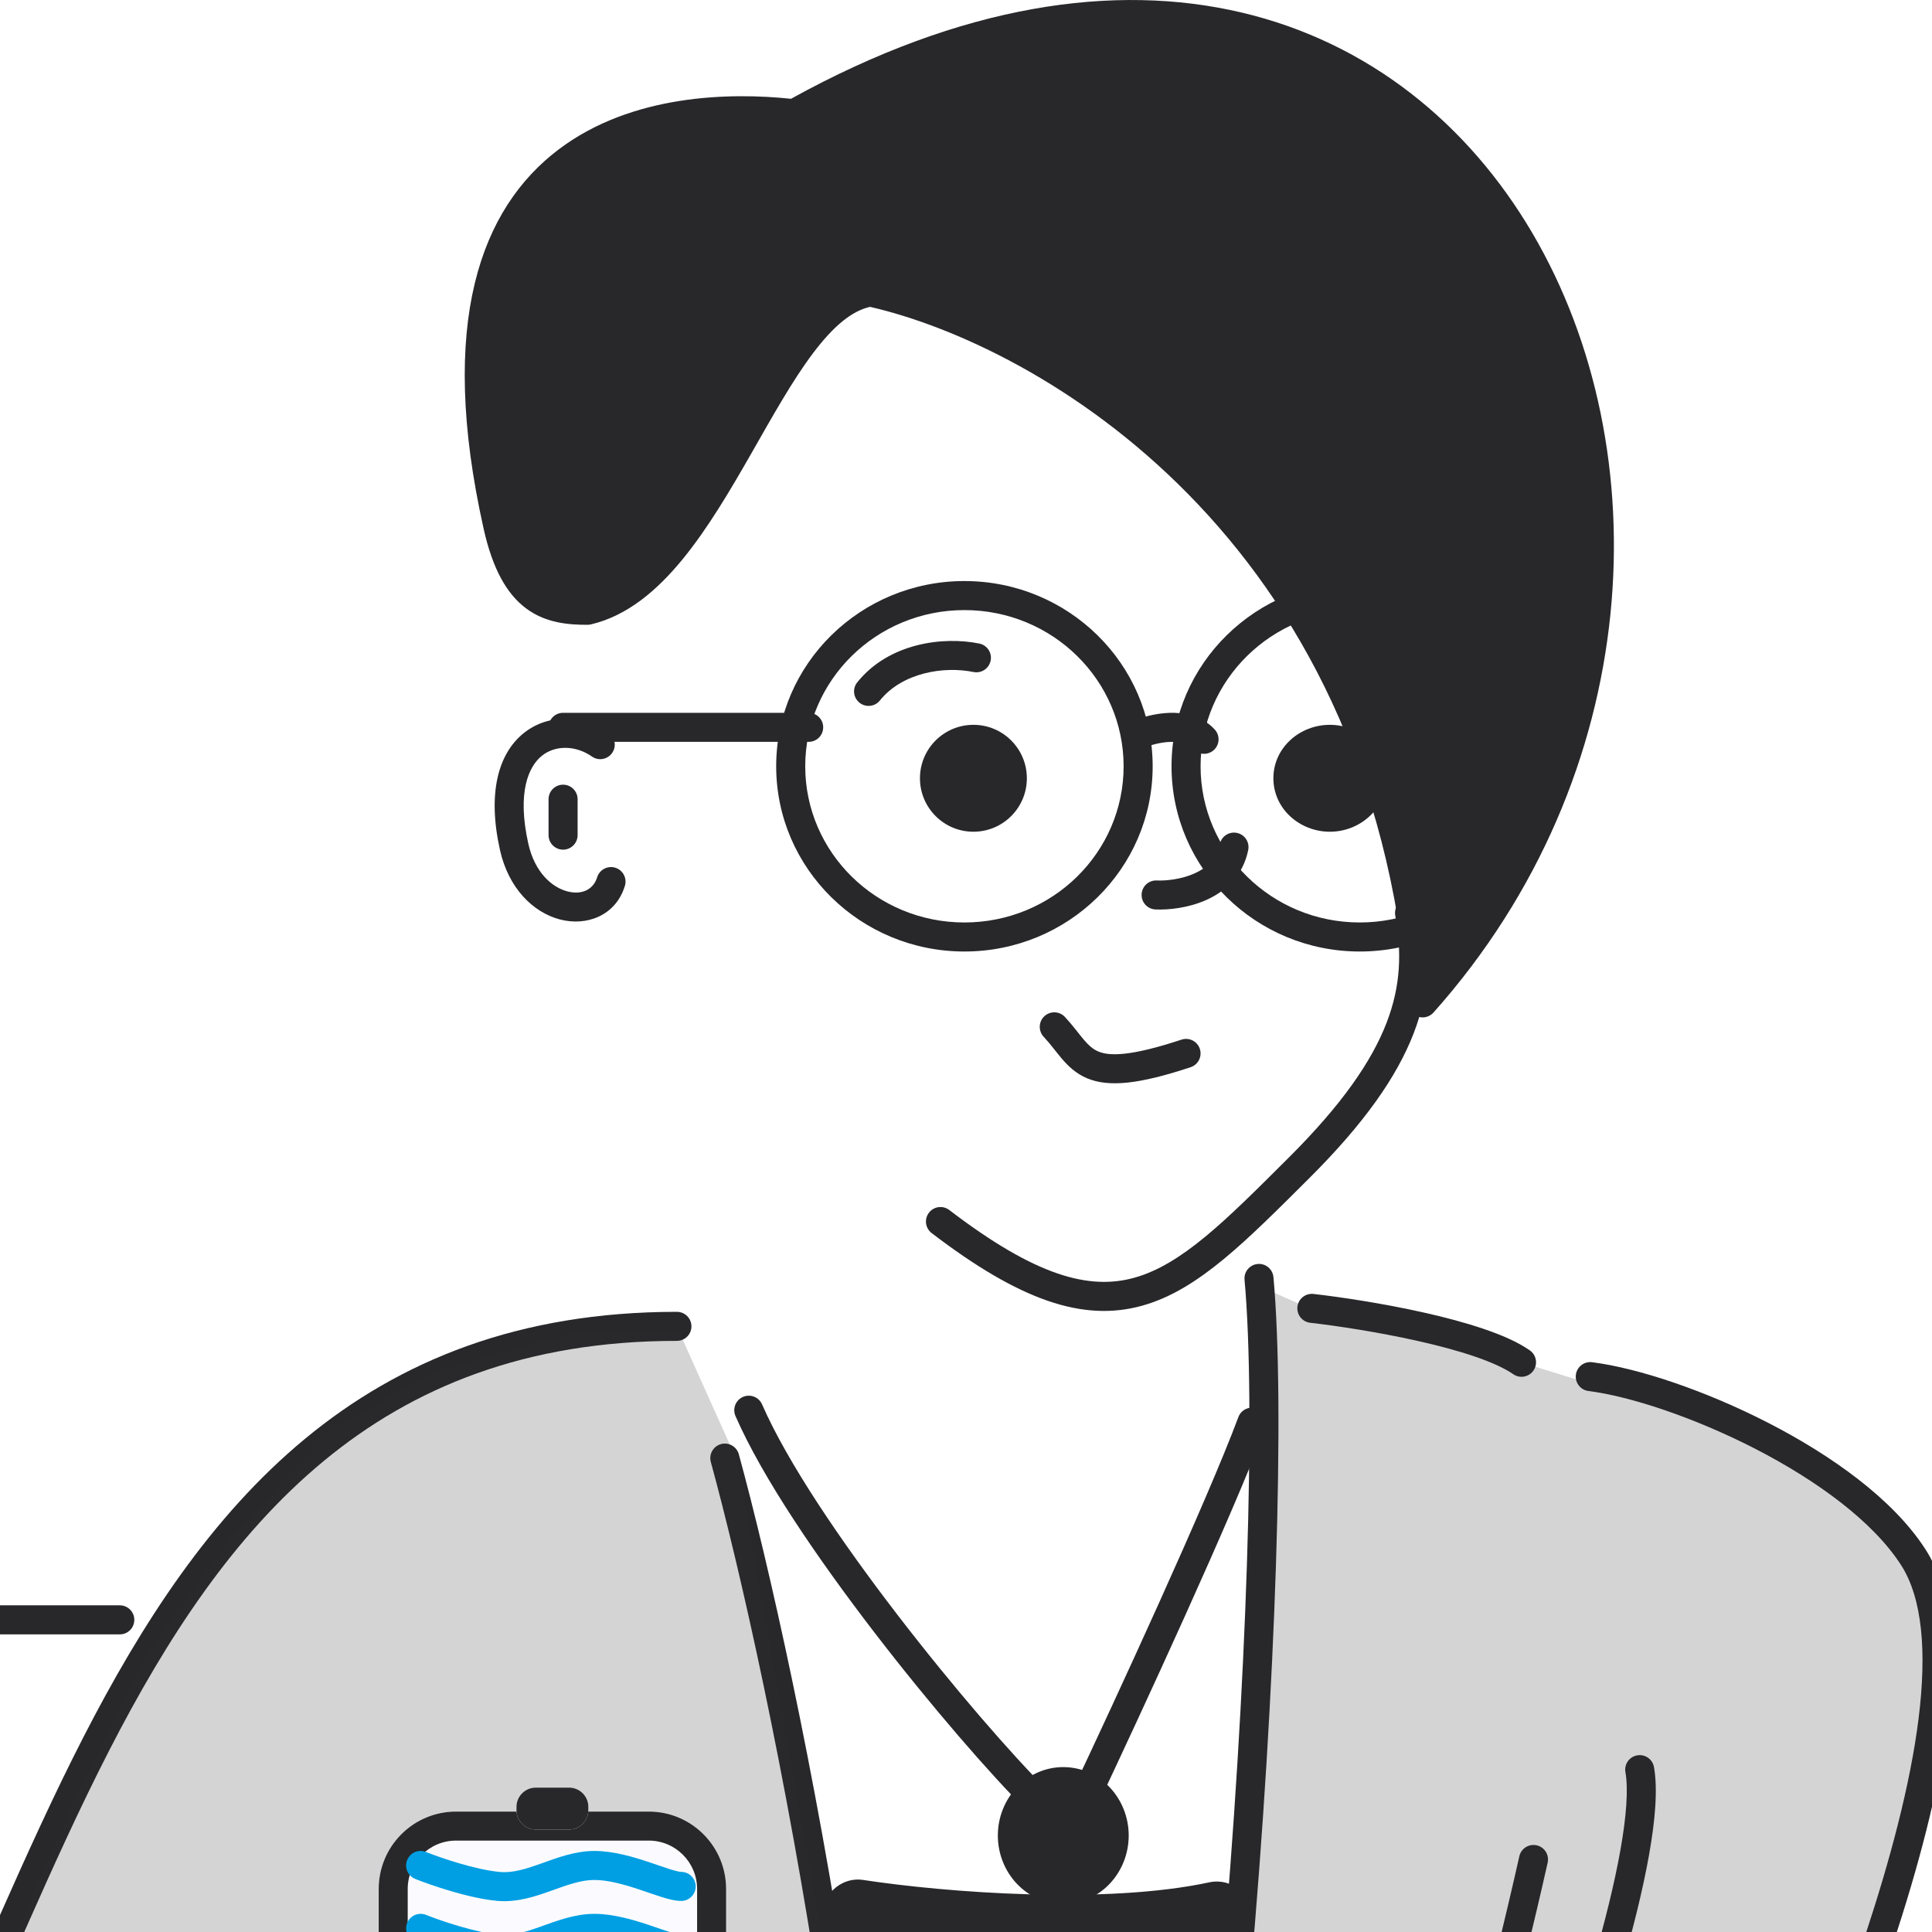 <?xml version="1.0" encoding="UTF-8"?> <svg xmlns="http://www.w3.org/2000/svg" xmlns:xlink="http://www.w3.org/1999/xlink" width="60" height="60" viewBox="0 0 60 60" fill="none"><g clip-path="url(#clip0_1280_10769)"><path d="M39.2 43.982V39.982L40.874 40.727L44.223 41.192L46.641 42.122L49.339 42.959L50.362 43.145L51.943 43.703L56.408 45.749L59.105 48.168L60.221 50.121V53.097L59.105 57.562L57.431 63.515L54.175 71.142L51.85 78.025C50.064 77.058 48.874 78.739 48.502 79.7L45.525 77.281L44.037 76.351L42.735 75.421L41.711 74.956L40.409 74.584L40.037 74.677L39.944 75.514L40.223 76.258L39.293 76.444L38.735 76.816L38.549 77.281L38.828 78.025L38.549 78.397L37.898 78.862L37.712 79.514L37.991 80.165L38.735 81.281L39.758 82.397L40.409 83.048L40.967 83.606L39.851 83.513L38.735 83.234L37.619 83.048L37.061 83.141L36.782 83.699L36.968 84.536L38.735 86.118L41.618 87.234L34.549 85.281L34.828 83.885L36.316 77.002L37.34 70.77L38.363 62.957L38.921 55.144L39.2 49.005V43.982Z" fill="url(#pattern0_1280_10769)"></path><path d="M53.915 71.649C53.682 71.562 53.563 71.303 53.649 71.07C54.314 69.275 56.369 64.82 57.924 60.111C58.696 57.773 59.328 55.417 59.584 53.366C59.842 51.292 59.7 49.633 59.04 48.606C58.168 47.249 56.421 45.976 54.508 44.992C52.602 44.013 50.614 43.361 49.33 43.199C49.083 43.167 48.909 42.942 48.94 42.695C48.971 42.448 49.197 42.273 49.444 42.305C50.863 42.484 52.954 43.18 54.92 44.191C56.879 45.198 58.797 46.56 59.799 48.119C60.641 49.429 60.742 51.366 60.479 53.477C60.213 55.612 59.56 58.032 58.78 60.394C57.23 65.085 55.109 69.723 54.495 71.383C54.408 71.616 54.149 71.735 53.915 71.649Z" fill="#28282B"></path><path d="M-11.984 85.466V59.323C-11.984 54.094 -7.746 49.855 -2.517 49.855H3.721C3.97 49.855 4.171 50.057 4.171 50.306C4.171 50.555 3.97 50.757 3.721 50.757H-2.517C-7.248 50.757 -11.083 54.592 -11.083 59.323V85.466L-11.085 85.512C-11.108 85.739 -11.3 85.916 -11.534 85.916C-11.767 85.916 -11.959 85.739 -11.982 85.512L-11.984 85.466Z" fill="#28282B"></path><path d="M47.173 23.798C47.173 21.126 44.967 18.947 42.229 18.947C39.491 18.947 37.285 21.126 37.285 23.798C37.285 26.47 39.491 28.648 42.229 28.648C44.967 28.648 47.173 26.47 47.173 23.798ZM48.075 23.798C48.075 26.982 45.45 29.55 42.229 29.55C39.008 29.55 36.384 26.982 36.383 23.798C36.383 20.613 39.008 18.045 42.229 18.045C45.45 18.045 48.075 20.613 48.075 23.798Z" fill="#28282B"></path><path d="M34.895 23.798C34.895 21.126 32.689 18.947 29.951 18.947C27.213 18.947 25.007 21.126 25.007 23.798C25.007 26.47 27.213 28.648 29.951 28.648C32.689 28.648 34.895 26.47 34.895 23.798ZM35.797 23.798C35.797 26.982 33.172 29.55 29.951 29.55C26.73 29.55 24.106 26.982 24.105 23.798C24.105 20.613 26.73 18.045 29.951 18.045C33.172 18.045 35.797 20.613 35.797 23.798Z" fill="#28282B"></path><path d="M36.321 22.138C36.77 22.124 37.325 22.221 37.724 22.655C37.893 22.838 37.881 23.123 37.698 23.292C37.514 23.46 37.229 23.448 37.061 23.265C36.914 23.106 36.672 23.029 36.349 23.04C36.031 23.05 35.712 23.144 35.526 23.225C35.297 23.324 35.032 23.219 34.933 22.991C34.834 22.763 34.938 22.497 35.166 22.398C35.435 22.281 35.866 22.153 36.321 22.138Z" fill="#28282B"></path><path d="M31.439 24.169C31.439 24.837 30.898 25.378 30.23 25.378C29.562 25.378 29.021 24.837 29.021 24.169C29.021 23.501 29.562 22.96 30.23 22.96C30.898 22.96 31.439 23.501 31.439 24.169Z" fill="#28282B"></path><path d="M30.989 24.17C30.989 23.751 30.649 23.412 30.23 23.412C29.811 23.412 29.472 23.751 29.472 24.17C29.472 24.589 29.811 24.928 30.23 24.928C30.649 24.928 30.989 24.589 30.989 24.17ZM31.89 24.17C31.89 25.087 31.147 25.83 30.23 25.83C29.313 25.83 28.57 25.087 28.57 24.17C28.57 23.253 29.313 22.51 30.23 22.51C31.147 22.51 31.89 23.253 31.89 24.17Z" fill="#28282B"></path><path d="M42.601 24.169C42.601 24.837 42.018 25.378 41.299 25.378C40.58 25.378 39.997 24.837 39.997 24.169C39.997 23.501 40.58 22.96 41.299 22.96C42.018 22.96 42.601 23.501 42.601 24.169Z" fill="#28282B"></path><path d="M42.151 24.17C42.151 23.782 41.801 23.412 41.299 23.412C40.797 23.412 40.447 23.782 40.447 24.17C40.448 24.558 40.797 24.928 41.299 24.928C41.801 24.928 42.151 24.558 42.151 24.17ZM43.052 24.17C43.052 25.117 42.235 25.83 41.299 25.83C40.363 25.83 39.546 25.117 39.546 24.17C39.546 23.222 40.363 22.51 41.299 22.51C42.235 22.51 43.052 23.222 43.052 24.17Z" fill="#28282B"></path><path d="M41.715 20.465C41.467 20.441 41.246 20.622 41.222 20.869C41.198 21.117 41.379 21.338 41.627 21.362C42.781 21.474 43.746 21.88 44.057 22.052C44.275 22.173 44.549 22.093 44.67 21.876C44.79 21.658 44.711 21.383 44.493 21.263C44.086 21.038 43.004 20.591 41.715 20.465Z" fill="#28282B"></path><path d="M30.413 19.986C29.294 19.758 27.604 19.967 26.623 21.19C26.467 21.384 26.498 21.667 26.692 21.823C26.887 21.979 27.171 21.948 27.326 21.754C28.02 20.89 29.306 20.681 30.233 20.87C30.477 20.919 30.715 20.762 30.765 20.518C30.815 20.274 30.657 20.036 30.413 19.986Z" fill="#28282B"></path><path d="M37.881 26.22C37.929 25.976 38.166 25.817 38.411 25.866C38.655 25.915 38.813 26.152 38.765 26.396C38.602 27.213 38.04 27.691 37.465 27.948C36.902 28.2 36.287 28.262 35.884 28.244C35.635 28.233 35.443 28.023 35.454 27.774C35.465 27.525 35.675 27.333 35.924 27.344C36.222 27.357 36.69 27.307 37.097 27.125C37.493 26.947 37.791 26.667 37.881 26.22Z" fill="#28282B"></path><path d="M32.435 31.559C32.617 31.39 32.903 31.4 33.072 31.582C33.199 31.719 33.307 31.851 33.403 31.971C33.502 32.095 33.58 32.196 33.661 32.292C33.819 32.475 33.948 32.587 34.109 32.655C34.447 32.798 35.091 32.816 36.693 32.287C36.929 32.209 37.184 32.337 37.262 32.573C37.34 32.81 37.212 33.065 36.976 33.143C35.38 33.671 34.437 33.772 33.758 33.486C33.411 33.339 33.173 33.108 32.977 32.879C32.882 32.768 32.786 32.644 32.698 32.534C32.607 32.42 32.515 32.308 32.411 32.197C32.242 32.014 32.252 31.728 32.435 31.559Z" fill="#28282B"></path><path d="M43.694 27.912C43.939 27.867 44.173 28.03 44.218 28.275C44.44 29.505 44.428 30.731 43.902 32.092C43.381 33.44 42.369 34.888 40.654 36.596C39.688 37.558 38.828 38.423 38.006 39.101C37.182 39.781 36.365 40.301 35.469 40.55C33.638 41.059 31.675 40.391 28.933 38.294C28.736 38.143 28.698 37.86 28.849 37.662C29 37.465 29.283 37.427 29.481 37.578C32.168 39.633 33.824 40.071 35.228 39.681C35.949 39.48 36.653 39.049 37.432 38.406C38.214 37.761 39.039 36.931 40.018 35.956C41.684 34.297 42.602 32.953 43.06 31.767C43.514 30.593 43.53 29.542 43.331 28.436C43.286 28.191 43.449 27.956 43.694 27.912Z" fill="#28282B"></path><path d="M44.182 31.145C43.016 16.258 32.343 10.248 27.028 9.068C23.893 9.577 22.196 18.026 18.248 18.952C17.075 18.952 15.996 18.721 15.461 16.328C12.618 3.62 20.983 3.107 24.659 3.531C45.798 -8.27 57.121 16.621 44.182 31.145Z" fill="#28282B"></path><path d="M24.565 3.068C29.873 0.136 34.615 -0.538 38.55 0.387C42.517 1.319 45.607 3.865 47.589 7.239C51.545 13.973 51.117 24.039 44.519 31.445C44.398 31.58 44.209 31.631 44.038 31.573C43.867 31.515 43.747 31.361 43.733 31.181C42.592 16.623 32.223 10.726 27.021 9.53C26.447 9.656 25.87 10.144 25.249 10.969C24.609 11.818 23.997 12.919 23.335 14.078C22.682 15.22 21.984 16.411 21.193 17.375C20.405 18.336 19.479 19.127 18.351 19.391C18.317 19.399 18.283 19.404 18.248 19.404C17.643 19.404 16.953 19.348 16.347 18.901C15.74 18.452 15.3 17.674 15.021 16.427C13.581 9.987 14.948 6.461 17.343 4.646C19.624 2.918 22.684 2.871 24.565 3.068ZM38.344 1.264C34.645 0.395 30.09 1.017 24.879 3.925C24.796 3.971 24.701 3.99 24.607 3.979C22.797 3.771 19.939 3.811 17.888 5.365C15.893 6.877 14.499 9.962 15.901 16.23C16.157 17.375 16.524 17.91 16.883 18.175C17.232 18.432 17.651 18.497 18.192 18.501C19.019 18.291 19.772 17.686 20.496 16.803C21.232 15.906 21.895 14.779 22.552 13.63C23.199 12.497 23.846 11.333 24.529 10.426C25.202 9.532 25.988 8.781 26.956 8.624L27.041 8.618C27.069 8.619 27.097 8.622 27.125 8.629C32.454 9.812 42.927 15.688 44.528 30.04C50.208 23.014 50.426 13.849 46.811 7.695C44.937 4.506 42.041 2.134 38.344 1.264Z" fill="#28282B"></path><path d="M17.036 25.936V24.82C17.036 24.571 17.238 24.369 17.487 24.369C17.736 24.369 17.938 24.571 17.938 24.82V25.936C17.938 26.185 17.736 26.387 17.487 26.387C17.238 26.387 17.036 26.185 17.036 25.936Z" fill="#28282B"></path><path d="M25.115 22.137C25.363 22.137 25.565 22.339 25.565 22.588C25.565 22.837 25.363 23.038 25.115 23.038H17.487C17.238 23.038 17.036 22.837 17.036 22.588C17.036 22.339 17.238 22.137 17.487 22.137H25.115Z" fill="#28282B"></path><path d="M16.264 22.768C17.053 22.135 18.133 22.22 18.899 22.756C19.104 22.899 19.153 23.18 19.01 23.384C18.868 23.588 18.587 23.638 18.383 23.495C17.88 23.143 17.247 23.135 16.829 23.471C16.419 23.8 16.05 24.599 16.407 26.201C16.61 27.106 17.152 27.558 17.613 27.681C18.078 27.805 18.431 27.618 18.544 27.247C18.617 27.009 18.869 26.875 19.107 26.947C19.345 27.02 19.479 27.272 19.407 27.51C19.119 28.451 18.201 28.772 17.38 28.552C16.555 28.332 15.793 27.588 15.527 26.398C15.135 24.64 15.468 23.408 16.264 22.768Z" fill="#28282B"></path><path d="M21.022 40.74C16.12 40.74 12.415 42.251 9.476 44.68C6.55 47.098 4.405 50.409 2.577 53.974C0.761 57.517 -0.791 61.421 -2.449 64.924C-4.123 68.465 -5.932 71.662 -8.314 73.981C-8.492 74.155 -8.496 74.44 -8.322 74.619C-8.148 74.797 -7.863 74.801 -7.684 74.627C-5.181 72.19 -3.317 68.87 -1.634 65.31C0.067 61.713 1.561 57.932 3.379 54.386C5.185 50.862 7.264 47.678 10.051 45.375C12.826 43.081 16.327 41.642 21.022 41.642C21.271 41.642 21.473 41.44 21.473 41.191C21.473 40.942 21.271 40.74 21.022 40.74Z" fill="#28282B"></path><path d="M37.654 58.898C34.337 59.611 29.352 59.227 26.741 58.83C26.318 58.765 25.942 59.137 26.004 59.56C26.527 63.089 27.742 74.23 27.515 84.456C27.509 84.748 27.711 85.002 28.001 85.042C29.398 85.234 32.197 85.397 33.955 85.166C34.179 85.137 34.359 84.975 34.424 84.759L35.144 82.391C36.349 79.662 37.587 70.21 38.439 59.559C38.473 59.136 38.069 58.809 37.654 58.898Z" fill="#28282B"></path><path d="M26.809 58.384C29.407 58.779 34.325 59.152 37.559 58.457C38.244 58.31 38.948 58.845 38.888 59.595C38.462 64.926 37.938 69.961 37.37 74.008C37.086 76.031 36.791 77.813 36.489 79.262C36.194 80.683 35.886 81.812 35.569 82.542L34.856 84.89C34.743 85.263 34.425 85.559 34.014 85.613C32.2 85.851 29.357 85.683 27.94 85.489C27.407 85.416 27.053 84.951 27.064 84.446C27.29 74.253 26.079 63.139 25.559 59.626C25.451 58.9 26.09 58.274 26.809 58.384ZM26.674 59.275C26.547 59.256 26.433 59.374 26.45 59.494C26.976 63.039 28.193 74.207 27.966 84.466C27.964 84.545 28.015 84.589 28.062 84.595C29.44 84.784 32.194 84.942 33.897 84.719C33.933 84.714 33.975 84.686 33.993 84.628L34.713 82.26C34.718 82.242 34.725 82.225 34.732 82.208C35.013 81.573 35.309 80.51 35.606 79.078C35.902 77.655 36.195 75.895 36.477 73.883C37.042 69.859 37.564 64.843 37.99 59.523C37.994 59.472 37.974 59.422 37.927 59.383C37.878 59.342 37.813 59.325 37.749 59.339C34.349 60.069 29.297 59.675 26.674 59.275Z" fill="#28282B"></path><path d="M39.058 39.254C39.306 39.231 39.525 39.414 39.548 39.662C39.907 43.578 39.636 52.365 38.827 61.45C38.019 70.53 36.667 79.992 34.842 85.242C34.76 85.477 34.503 85.602 34.268 85.52C34.033 85.438 33.909 85.181 33.99 84.946C35.775 79.813 37.12 70.453 37.929 61.37C38.737 52.291 39.001 43.573 38.65 39.744C38.627 39.496 38.81 39.277 39.058 39.254Z" fill="#28282B"></path><path d="M22.391 44.848C22.631 44.782 22.879 44.924 22.945 45.164C24.772 51.84 28.753 70.825 27.853 85.307C27.838 85.556 27.624 85.745 27.375 85.729C27.127 85.714 26.938 85.5 26.953 85.251C27.843 70.917 23.893 52.045 22.075 45.402C22.009 45.162 22.151 44.914 22.391 44.848Z" fill="#28282B"></path><path d="M23.074 43.382C23.302 43.283 23.568 43.387 23.667 43.615C24.453 45.416 26.112 47.86 27.868 50.145C29.618 52.423 31.433 54.503 32.502 55.568C32.678 55.744 32.678 56.029 32.503 56.206C32.327 56.382 32.042 56.383 31.865 56.207C30.76 55.105 28.919 52.993 27.153 50.694C25.392 48.403 23.673 45.884 22.841 43.976C22.741 43.748 22.846 43.482 23.074 43.382Z" fill="#28282B"></path><path d="M38.458 44.011C38.545 43.777 38.804 43.658 39.038 43.745C39.271 43.832 39.39 44.092 39.303 44.325C38.31 46.993 35.402 53.282 34.079 56.081C33.973 56.306 33.704 56.402 33.479 56.295C33.254 56.189 33.158 55.92 33.264 55.695C34.593 52.885 37.481 46.635 38.458 44.011Z" fill="#28282B"></path><path d="M34.602 57.003C34.602 57.928 33.894 58.678 33.021 58.678C32.147 58.678 31.439 57.928 31.439 57.003C31.439 56.079 32.147 55.329 33.021 55.329C33.894 55.329 34.602 56.079 34.602 57.003Z" fill="#28282B"></path><path d="M34.151 57.004C34.151 56.304 33.621 55.781 33.021 55.781C32.421 55.781 31.89 56.304 31.89 57.004C31.89 57.704 32.421 58.227 33.021 58.227C33.621 58.227 34.151 57.704 34.151 57.004ZM35.053 57.004C35.053 58.153 34.167 59.129 33.021 59.129C31.875 59.129 30.989 58.153 30.989 57.004C30.989 55.855 31.875 54.879 33.021 54.879C34.167 54.879 35.053 55.855 35.053 57.004Z" fill="#28282B"></path><path d="M47.184 57.649C47.238 57.406 47.48 57.254 47.723 57.308C47.966 57.362 48.118 57.603 48.064 57.846C47.675 59.583 47.012 62.338 46.288 64.962C45.569 67.567 44.775 70.099 44.117 71.352C44.001 71.572 43.728 71.656 43.508 71.54C43.288 71.425 43.203 71.152 43.318 70.932C43.923 69.78 44.695 67.346 45.419 64.722C46.139 62.115 46.797 59.375 47.184 57.649Z" fill="#28282B"></path><path d="M50.844 54.514C51.09 54.471 51.323 54.634 51.366 54.88C51.488 55.572 51.402 56.542 51.212 57.611C51.019 58.695 50.709 59.933 50.347 61.19C49.624 63.703 48.687 66.317 48.044 67.958C47.953 68.19 47.691 68.304 47.459 68.213C47.228 68.123 47.113 67.861 47.204 67.629C47.84 66.007 48.767 63.42 49.481 60.94C49.838 59.7 50.139 58.494 50.324 57.452C50.512 56.396 50.571 55.561 50.479 55.036C50.435 54.791 50.599 54.557 50.844 54.514Z" fill="#28282B"></path><path d="M40.792 40.185C41.624 40.279 42.948 40.477 44.23 40.765C44.871 40.908 45.508 41.077 46.07 41.268C46.626 41.456 47.138 41.677 47.51 41.937C47.714 42.079 47.764 42.361 47.622 42.565C47.479 42.769 47.198 42.819 46.994 42.676C46.726 42.49 46.309 42.301 45.78 42.121C45.258 41.944 44.654 41.784 44.032 41.645C42.787 41.365 41.496 41.172 40.69 41.08C40.443 41.052 40.265 40.829 40.293 40.581C40.321 40.334 40.545 40.157 40.792 40.185Z" fill="#28282B"></path><path d="M-7.952 74.493L-11.335 77.486L-11.534 85.466L3.987 85.266L5.579 83.072L8.365 80.478L9.758 79.281L12.345 78.284L14.534 77.486L16.922 77.287L18.912 77.686L21.299 79.082L23.289 82.274L24.085 83.87L23.488 85.067H27.468L28.463 79.082L25.876 62.125L22.891 45.367L21.1 41.377H17.917L13.539 42.574L10.355 44.369L7.171 47.761L4.584 51.352L2.396 55.741L0.008 61.127L-3.375 67.91L-7.952 74.493Z" fill="url(#pattern1_1280_10769)"></path><path d="M11.761 58.664C11.761 57.336 12.837 56.26 14.165 56.26H20.146C21.474 56.26 22.55 57.336 22.55 58.664V59.994C22.55 61.322 21.474 62.399 20.146 62.399H14.165C12.837 62.399 11.761 61.322 11.761 59.994V58.664Z" fill="#FBFBFF"></path><path d="M20.146 61.497V62.399H14.165V61.497H20.146ZM21.649 59.995V58.664C21.649 57.834 20.976 57.161 20.146 57.161H14.165C13.335 57.161 12.662 57.834 12.662 58.664V59.995C12.662 60.824 13.335 61.497 14.165 61.497V62.399L14.041 62.395C12.812 62.333 11.826 61.347 11.764 60.118L11.761 59.995V58.664C11.761 57.336 12.837 56.26 14.165 56.26H20.146L20.27 56.263C21.54 56.327 22.55 57.378 22.55 58.664V59.995L22.547 60.118C22.485 61.347 21.499 62.333 20.27 62.395L20.146 62.399V61.497C20.976 61.497 21.648 60.824 21.649 59.995Z" fill="#28282B"></path><path d="M18.458 57.483C19.05 57.483 19.67 57.668 20.158 57.831C20.418 57.918 20.625 57.992 20.816 58.053C21.016 58.115 21.117 58.133 21.155 58.133C21.404 58.133 21.606 58.335 21.606 58.584C21.606 58.833 21.404 59.035 21.155 59.035C20.961 59.035 20.736 58.973 20.546 58.913C20.348 58.851 20.101 58.763 19.873 58.687C19.385 58.524 18.889 58.384 18.458 58.384C18.041 58.384 17.633 58.535 17.121 58.718C16.641 58.889 16.064 59.09 15.44 59.033C14.553 58.953 13.368 58.541 12.895 58.352C12.664 58.259 12.552 57.997 12.644 57.766C12.737 57.535 12.999 57.422 13.23 57.515C13.687 57.698 14.772 58.067 15.522 58.135C15.921 58.172 16.321 58.047 16.818 57.869C17.283 57.703 17.852 57.483 18.458 57.483Z" fill="#009FE3"></path><path d="M18.458 59.436C19.05 59.436 19.67 59.621 20.158 59.784C20.418 59.871 20.625 59.946 20.816 60.006C21.016 60.068 21.117 60.087 21.155 60.087C21.404 60.087 21.606 60.288 21.606 60.537C21.606 60.786 21.404 60.988 21.155 60.988C20.961 60.988 20.736 60.926 20.546 60.866C20.348 60.804 20.101 60.716 19.873 60.64C19.385 60.477 18.889 60.337 18.458 60.337C18.041 60.337 17.633 60.488 17.121 60.671C16.641 60.843 16.064 61.043 15.44 60.986C14.553 60.906 13.368 60.494 12.895 60.305C12.664 60.212 12.552 59.95 12.644 59.719C12.737 59.488 12.999 59.376 13.23 59.468C13.687 59.651 14.772 60.02 15.522 60.088C15.921 60.125 16.321 60 16.818 59.822C17.283 59.657 17.852 59.436 18.458 59.436Z" fill="#009FE3"></path><path d="M16.039 56.117C16.039 55.785 16.308 55.516 16.64 55.516H17.67C18.002 55.516 18.271 55.785 18.271 56.117V56.217C18.271 56.549 18.002 56.818 17.67 56.818H16.64C16.308 56.818 16.039 56.549 16.039 56.217V56.117Z" fill="#FBFBFF"></path><path d="M18.272 56.217L18.268 56.278C18.239 56.561 18.015 56.786 17.732 56.815L17.671 56.818H16.64L16.579 56.815C16.276 56.784 16.039 56.528 16.039 56.217V56.117C16.039 55.806 16.276 55.549 16.579 55.519L16.64 55.516H17.671L17.732 55.519C18.035 55.549 18.272 55.805 18.272 56.117V56.217Z" fill="#28282B"></path></g><defs><clipPath id="clip0_1280_10769"><rect width="60" height="60" fill="white"></rect></clipPath><pattern id="pattern0_1280_10769" patternUnits="userSpaceOnUse" patternTransform="matrix(5.445 0 0 8.418 34.949 40.539)" preserveAspectRatio="none" viewBox="0.532 0.742 7.26 11.225" width="1" height="1"><use xlink:href="#pattern0_1280_10769_inner" transform="translate(-7.26 0)"></use><g id="pattern0_1280_10769_inner"><ellipse cx="3.3" cy="2.551" rx="2.946" ry="1.5" transform="rotate(-23.515 3.3 2.551)" fill="#28282B"></ellipse></g><use xlink:href="#pattern0_1280_10769_inner" transform="translate(-3.63 5.612)"></use><use xlink:href="#pattern0_1280_10769_inner" transform="translate(3.63 5.612)"></use></pattern><pattern id="pattern1_1280_10769" patternUnits="userSpaceOnUse" patternTransform="matrix(5.445 0 0 8.418 -11.134 41.933)" preserveAspectRatio="none" viewBox="0.532 0.742 7.26 11.225" width="1" height="1"><use xlink:href="#pattern1_1280_10769_inner" transform="translate(-7.26 0)"></use><g id="pattern1_1280_10769_inner"><ellipse cx="3.3" cy="2.551" rx="2.946" ry="1.5" transform="rotate(-23.515 3.3 2.551)" fill="#28282B"></ellipse></g><use xlink:href="#pattern1_1280_10769_inner" transform="translate(-3.63 5.612)"></use><use xlink:href="#pattern1_1280_10769_inner" transform="translate(3.63 5.612)"></use></pattern></defs></svg> 